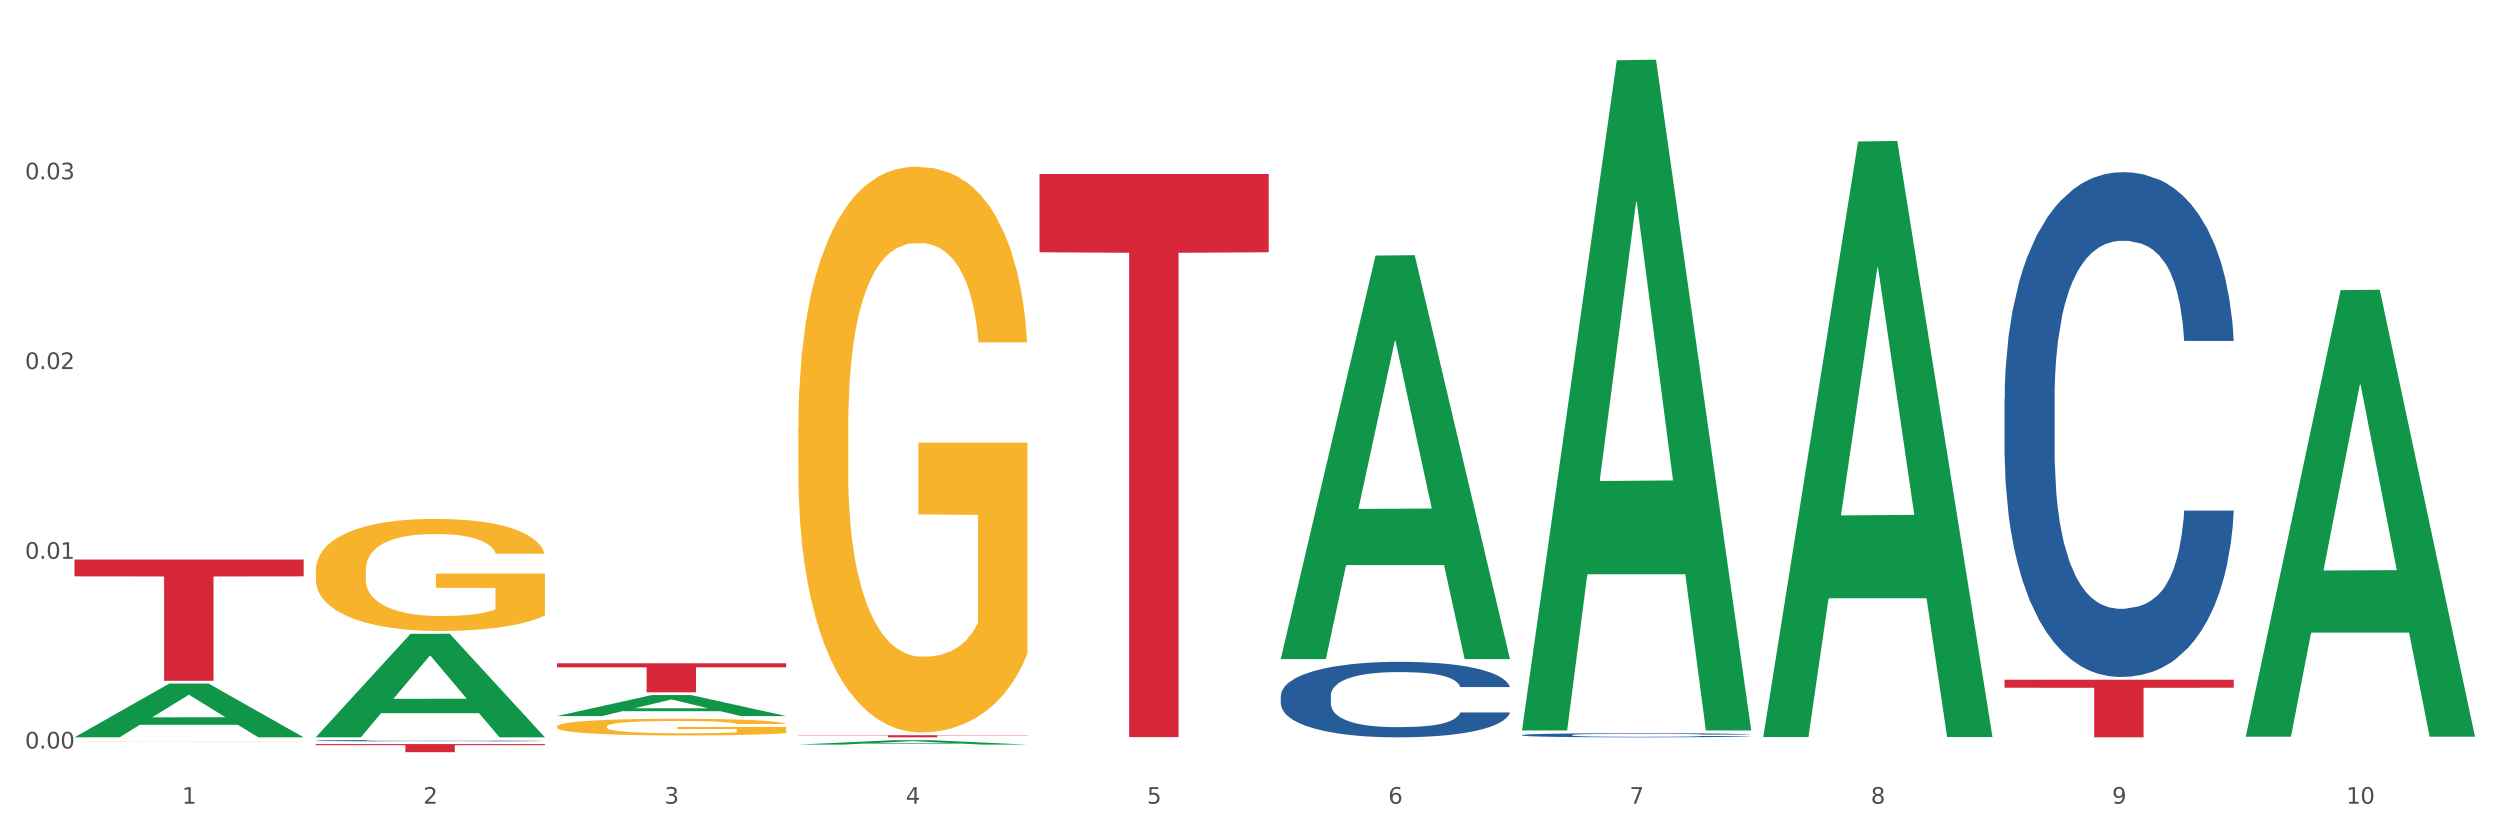 <?xml version="1.0" encoding="utf-8" standalone="no"?>
<!DOCTYPE svg PUBLIC "-//W3C//DTD SVG 1.1//EN"
  "http://www.w3.org/Graphics/SVG/1.1/DTD/svg11.dtd">
<svg xmlns:xlink="http://www.w3.org/1999/xlink" width="1080pt" height="360pt" viewBox="0 0 1080 360" xmlns="http://www.w3.org/2000/svg" version="1.1">
 <rect x="0" y="0" width="1080" height="360" fill="#333333" stroke="none"/>
 <defs>
  <style type="text/css">*{stroke-linejoin: round; stroke-linecap: butt}</style>
 </defs>
 <g id="figure_1">
  <g id="patch_1">
   <path d="M 0 360 
L 1080 360 
L 1080 0 
L 0 0 
z
" style="fill: #ffffff; stroke: #ffffff; stroke-linejoin: miter"/>
  </g>
  <g id="axes_1">
   <g id="matplotlib.axis_1">
    <g id="xtick_1">
     <g id="text_1">
      <!-- 1 -->
      <g style="fill: #4d4d4d" transform="translate(78.627 347.204) scale(0.096 -0.096)">
       <defs>
        <path id="DejaVuSans-31" d="M 794 531 
L 1825 531 
L 1825 4091 
L 703 3866 
L 703 4441 
L 1819 4666 
L 2450 4666 
L 2450 531 
L 3481 531 
L 3481 0 
L 794 0 
L 794 531 
z
" transform="scale(0.016)"/>
       </defs>
       <use xlink:href="#DejaVuSans-31"/>
      </g>
     </g>
    </g>
    <g id="xtick_2">
     <g id="text_2">
      <!-- 2 -->
      <g style="fill: #4d4d4d" transform="translate(182.851 347.204) scale(0.096 -0.096)">
       <defs>
        <path id="DejaVuSans-32" d="M 1228 531 
L 3431 531 
L 3431 0 
L 469 0 
L 469 531 
Q 828 903 1448 1529 
Q 2069 2156 2228 2338 
Q 2531 2678 2651 2914 
Q 2772 3150 2772 3378 
Q 2772 3750 2511 3984 
Q 2250 4219 1831 4219 
Q 1534 4219 1204 4116 
Q 875 4013 500 3803 
L 500 4441 
Q 881 4594 1212 4672 
Q 1544 4750 1819 4750 
Q 2544 4750 2975 4387 
Q 3406 4025 3406 3419 
Q 3406 3131 3298 2873 
Q 3191 2616 2906 2266 
Q 2828 2175 2409 1742 
Q 1991 1309 1228 531 
z
" transform="scale(0.016)"/>
       </defs>
       <use xlink:href="#DejaVuSans-32"/>
      </g>
     </g>
    </g>
    <g id="xtick_3">
     <g id="text_3">
      <!-- 3 -->
      <g style="fill: #4d4d4d" transform="translate(287.074 347.204) scale(0.096 -0.096)">
       <defs>
        <path id="DejaVuSans-33" d="M 2597 2516 
Q 3050 2419 3304 2112 
Q 3559 1806 3559 1356 
Q 3559 666 3084 287 
Q 2609 -91 1734 -91 
Q 1441 -91 1130 -33 
Q 819 25 488 141 
L 488 750 
Q 750 597 1062 519 
Q 1375 441 1716 441 
Q 2309 441 2620 675 
Q 2931 909 2931 1356 
Q 2931 1769 2642 2001 
Q 2353 2234 1838 2234 
L 1294 2234 
L 1294 2753 
L 1863 2753 
Q 2328 2753 2575 2939 
Q 2822 3125 2822 3475 
Q 2822 3834 2567 4026 
Q 2313 4219 1838 4219 
Q 1578 4219 1281 4162 
Q 984 4106 628 3988 
L 628 4550 
Q 988 4650 1302 4700 
Q 1616 4750 1894 4750 
Q 2613 4750 3031 4423 
Q 3450 4097 3450 3541 
Q 3450 3153 3228 2886 
Q 3006 2619 2597 2516 
z
" transform="scale(0.016)"/>
       </defs>
       <use xlink:href="#DejaVuSans-33"/>
      </g>
     </g>
    </g>
    <g id="xtick_4">
     <g id="text_4">
      <!-- 4 -->
      <g style="fill: #4d4d4d" transform="translate(391.298 347.204) scale(0.096 -0.096)">
       <defs>
        <path id="DejaVuSans-34" d="M 2419 4116 
L 825 1625 
L 2419 1625 
L 2419 4116 
z
M 2253 4666 
L 3047 4666 
L 3047 1625 
L 3713 1625 
L 3713 1100 
L 3047 1100 
L 3047 0 
L 2419 0 
L 2419 1100 
L 313 1100 
L 313 1709 
L 2253 4666 
z
" transform="scale(0.016)"/>
       </defs>
       <use xlink:href="#DejaVuSans-34"/>
      </g>
     </g>
    </g>
    <g id="xtick_5">
     <g id="text_5">
      <!-- 5 -->
      <g style="fill: #4d4d4d" transform="translate(495.522 347.204) scale(0.096 -0.096)">
       <defs>
        <path id="DejaVuSans-35" d="M 691 4666 
L 3169 4666 
L 3169 4134 
L 1269 4134 
L 1269 2991 
Q 1406 3038 1543 3061 
Q 1681 3084 1819 3084 
Q 2600 3084 3056 2656 
Q 3513 2228 3513 1497 
Q 3513 744 3044 326 
Q 2575 -91 1722 -91 
Q 1428 -91 1123 -41 
Q 819 9 494 109 
L 494 744 
Q 775 591 1075 516 
Q 1375 441 1709 441 
Q 2250 441 2565 725 
Q 2881 1009 2881 1497 
Q 2881 1984 2565 2268 
Q 2250 2553 1709 2553 
Q 1456 2553 1204 2497 
Q 953 2441 691 2322 
L 691 4666 
z
" transform="scale(0.016)"/>
       </defs>
       <use xlink:href="#DejaVuSans-35"/>
      </g>
     </g>
    </g>
    <g id="xtick_6">
     <g id="text_6">
      <!-- 6 -->
      <g style="fill: #4d4d4d" transform="translate(599.745 347.204) scale(0.096 -0.096)">
       <defs>
        <path id="DejaVuSans-36" d="M 2113 2584 
Q 1688 2584 1439 2293 
Q 1191 2003 1191 1497 
Q 1191 994 1439 701 
Q 1688 409 2113 409 
Q 2538 409 2786 701 
Q 3034 994 3034 1497 
Q 3034 2003 2786 2293 
Q 2538 2584 2113 2584 
z
M 3366 4563 
L 3366 3988 
Q 3128 4100 2886 4159 
Q 2644 4219 2406 4219 
Q 1781 4219 1451 3797 
Q 1122 3375 1075 2522 
Q 1259 2794 1537 2939 
Q 1816 3084 2150 3084 
Q 2853 3084 3261 2657 
Q 3669 2231 3669 1497 
Q 3669 778 3244 343 
Q 2819 -91 2113 -91 
Q 1303 -91 875 529 
Q 447 1150 447 2328 
Q 447 3434 972 4092 
Q 1497 4750 2381 4750 
Q 2619 4750 2861 4703 
Q 3103 4656 3366 4563 
z
" transform="scale(0.016)"/>
       </defs>
       <use xlink:href="#DejaVuSans-36"/>
      </g>
     </g>
    </g>
    <g id="xtick_7">
     <g id="text_7">
      <!-- 7 -->
      <g style="fill: #4d4d4d" transform="translate(703.969 347.204) scale(0.096 -0.096)">
       <defs>
        <path id="DejaVuSans-37" d="M 525 4666 
L 3525 4666 
L 3525 4397 
L 1831 0 
L 1172 0 
L 2766 4134 
L 525 4134 
L 525 4666 
z
" transform="scale(0.016)"/>
       </defs>
       <use xlink:href="#DejaVuSans-37"/>
      </g>
     </g>
    </g>
    <g id="xtick_8">
     <g id="text_8">
      <!-- 8 -->
      <g style="fill: #4d4d4d" transform="translate(808.193 347.204) scale(0.096 -0.096)">
       <defs>
        <path id="DejaVuSans-38" d="M 2034 2216 
Q 1584 2216 1326 1975 
Q 1069 1734 1069 1313 
Q 1069 891 1326 650 
Q 1584 409 2034 409 
Q 2484 409 2743 651 
Q 3003 894 3003 1313 
Q 3003 1734 2745 1975 
Q 2488 2216 2034 2216 
z
M 1403 2484 
Q 997 2584 770 2862 
Q 544 3141 544 3541 
Q 544 4100 942 4425 
Q 1341 4750 2034 4750 
Q 2731 4750 3128 4425 
Q 3525 4100 3525 3541 
Q 3525 3141 3298 2862 
Q 3072 2584 2669 2484 
Q 3125 2378 3379 2068 
Q 3634 1759 3634 1313 
Q 3634 634 3220 271 
Q 2806 -91 2034 -91 
Q 1263 -91 848 271 
Q 434 634 434 1313 
Q 434 1759 690 2068 
Q 947 2378 1403 2484 
z
M 1172 3481 
Q 1172 3119 1398 2916 
Q 1625 2713 2034 2713 
Q 2441 2713 2670 2916 
Q 2900 3119 2900 3481 
Q 2900 3844 2670 4047 
Q 2441 4250 2034 4250 
Q 1625 4250 1398 4047 
Q 1172 3844 1172 3481 
z
" transform="scale(0.016)"/>
       </defs>
       <use xlink:href="#DejaVuSans-38"/>
      </g>
     </g>
    </g>
    <g id="xtick_9">
     <g id="text_9">
      <!-- 9 -->
      <g style="fill: #4d4d4d" transform="translate(912.416 347.204) scale(0.096 -0.096)">
       <defs>
        <path id="DejaVuSans-39" d="M 703 97 
L 703 672 
Q 941 559 1184 500 
Q 1428 441 1663 441 
Q 2288 441 2617 861 
Q 2947 1281 2994 2138 
Q 2813 1869 2534 1725 
Q 2256 1581 1919 1581 
Q 1219 1581 811 2004 
Q 403 2428 403 3163 
Q 403 3881 828 4315 
Q 1253 4750 1959 4750 
Q 2769 4750 3195 4129 
Q 3622 3509 3622 2328 
Q 3622 1225 3098 567 
Q 2575 -91 1691 -91 
Q 1453 -91 1209 -44 
Q 966 3 703 97 
z
M 1959 2075 
Q 2384 2075 2632 2365 
Q 2881 2656 2881 3163 
Q 2881 3666 2632 3958 
Q 2384 4250 1959 4250 
Q 1534 4250 1286 3958 
Q 1038 3666 1038 3163 
Q 1038 2656 1286 2365 
Q 1534 2075 1959 2075 
z
" transform="scale(0.016)"/>
       </defs>
       <use xlink:href="#DejaVuSans-39"/>
      </g>
     </g>
    </g>
    <g id="xtick_10">
     <g id="text_10">
      <!-- 10 -->
      <g style="fill: #4d4d4d" transform="translate(1013.586 347.204) scale(0.096 -0.096)">
       <defs>
        <path id="DejaVuSans-30" d="M 2034 4250 
Q 1547 4250 1301 3770 
Q 1056 3291 1056 2328 
Q 1056 1369 1301 889 
Q 1547 409 2034 409 
Q 2525 409 2770 889 
Q 3016 1369 3016 2328 
Q 3016 3291 2770 3770 
Q 2525 4250 2034 4250 
z
M 2034 4750 
Q 2819 4750 3233 4129 
Q 3647 3509 3647 2328 
Q 3647 1150 3233 529 
Q 2819 -91 2034 -91 
Q 1250 -91 836 529 
Q 422 1150 422 2328 
Q 422 3509 836 4129 
Q 1250 4750 2034 4750 
z
" transform="scale(0.016)"/>
       </defs>
       <use xlink:href="#DejaVuSans-31"/>
       <use xlink:href="#DejaVuSans-30" transform="translate(63.623 0)"/>
      </g>
     </g>
    </g>
    <g id="xtick_11"/>
    <g id="xtick_12"/>
    <g id="xtick_13"/>
    <g id="xtick_14"/>
    <g id="xtick_15"/>
    <g id="xtick_16"/>
    <g id="xtick_17"/>
    <g id="xtick_18"/>
    <g id="xtick_19"/>
   </g>
   <g id="matplotlib.axis_2">
    <g id="ytick_1">
     <g id="text_11">
      <!-- 0.00 -->
      <g style="fill: #4d4d4d" transform="translate(10.8 323.351) scale(0.096 -0.096)">
       <defs>
        <path id="DejaVuSans-2e" d="M 684 794 
L 1344 794 
L 1344 0 
L 684 0 
L 684 794 
z
" transform="scale(0.016)"/>
       </defs>
       <use xlink:href="#DejaVuSans-30"/>
       <use xlink:href="#DejaVuSans-2e" transform="translate(63.623 0)"/>
       <use xlink:href="#DejaVuSans-30" transform="translate(95.41 0)"/>
       <use xlink:href="#DejaVuSans-30" transform="translate(159.033 0)"/>
      </g>
     </g>
    </g>
    <g id="ytick_2">
     <g id="text_12">
      <!-- 0.01 -->
      <g style="fill: #4d4d4d" transform="translate(10.8 241.388) scale(0.096 -0.096)">
       <use xlink:href="#DejaVuSans-30"/>
       <use xlink:href="#DejaVuSans-2e" transform="translate(63.623 0)"/>
       <use xlink:href="#DejaVuSans-30" transform="translate(95.41 0)"/>
       <use xlink:href="#DejaVuSans-31" transform="translate(159.033 0)"/>
      </g>
     </g>
    </g>
    <g id="ytick_3">
     <g id="text_13">
      <!-- 0.02 -->
      <g style="fill: #4d4d4d" transform="translate(10.8 159.424) scale(0.096 -0.096)">
       <use xlink:href="#DejaVuSans-30"/>
       <use xlink:href="#DejaVuSans-2e" transform="translate(63.623 0)"/>
       <use xlink:href="#DejaVuSans-30" transform="translate(95.41 0)"/>
       <use xlink:href="#DejaVuSans-32" transform="translate(159.033 0)"/>
      </g>
     </g>
    </g>
    <g id="ytick_4">
     <g id="text_14">
      <!-- 0.03 -->
      <g style="fill: #4d4d4d" transform="translate(10.8 77.461) scale(0.096 -0.096)">
       <use xlink:href="#DejaVuSans-30"/>
       <use xlink:href="#DejaVuSans-2e" transform="translate(63.623 0)"/>
       <use xlink:href="#DejaVuSans-30" transform="translate(95.41 0)"/>
       <use xlink:href="#DejaVuSans-33" transform="translate(159.033 0)"/>
      </g>
     </g>
    </g>
    <g id="ytick_5"/>
    <g id="ytick_6"/>
    <g id="ytick_7"/>
    <g id="ytick_8"/>
   </g>
   <g id="PolyCollection_1">
    <path d="M 32.175 318.484 
L 32.277 318.462 
L 73.107 295.3 
L 90.051 295.278 
L 131.187 318.528 
L 111.589 318.528 
L 102.709 313.114 
L 60.552 313.114 
L 60.246 313.201 
L 51.671 318.528 
L 32.175 318.528 
L 32.175 318.484 
L 65.86 309.883 
L 97.401 309.861 
L 81.783 300.234 
L 81.579 300.19 
L 81.375 300.255 
L 65.758 309.861 
L 65.86 309.883 
L 32.175 318.484 
z
" clip-path="url(#pe1b267618c)" style="fill: #109648"/>
    <path d="M 344.846 317.609 
L 443.858 317.609 
L 443.858 317.737 
L 404.91 317.737 
L 404.91 318.528 
L 383.559 318.528 
L 383.559 317.737 
L 344.846 317.737 
L 344.846 317.61 
L 344.846 317.609 
z
" clip-path="url(#pe1b267618c)" style="fill: #d62839"/>
    <path d="M 136.399 246.552 
L 136.516 246.508 
L 136.516 244.916 
L 136.749 243.545 
L 137.918 240.229 
L 139.672 237.487 
L 140.958 236.027 
L 142.244 234.833 
L 143.763 233.639 
L 145.634 232.401 
L 149.024 230.588 
L 151.128 229.659 
L 153.699 228.686 
L 158.375 227.271 
L 161.765 226.475 
L 165.272 225.812 
L 171 225.016 
L 174.741 224.662 
L 178.716 224.397 
L 183.508 224.22 
L 187.132 224.176 
L 195.081 224.308 
L 201.861 224.706 
L 205.135 225.016 
L 209.343 225.547 
L 211.564 225.9 
L 215.188 226.608 
L 218.928 227.537 
L 221.5 228.333 
L 225.358 229.836 
L 228.28 231.34 
L 230.969 233.197 
L 232.372 234.48 
L 233.424 235.674 
L 234.359 237.045 
L 235.294 239.211 
L 214.253 239.211 
L 213.434 237.664 
L 212.148 236.204 
L 210.278 234.789 
L 208.641 233.905 
L 205.836 232.799 
L 203.264 232.092 
L 200.576 231.561 
L 197.302 231.119 
L 194.731 230.898 
L 191.107 230.721 
L 183.976 230.765 
L 179.183 231.119 
L 175.91 231.561 
L 173.806 231.959 
L 171.936 232.401 
L 169.831 233.02 
L 167.377 233.949 
L 165.623 234.789 
L 163.87 235.851 
L 162.467 236.912 
L 161.181 238.15 
L 160.129 239.477 
L 159.311 240.848 
L 158.609 242.528 
L 158.025 245.314 
L 158.025 251.373 
L 158.259 252.744 
L 158.843 254.557 
L 159.544 255.928 
L 160.713 257.564 
L 161.765 258.669 
L 163.753 260.261 
L 165.974 261.588 
L 167.727 262.428 
L 169.481 263.136 
L 172.52 264.109 
L 175.91 264.905 
L 178.833 265.391 
L 182.807 265.833 
L 185.496 266.01 
L 187.834 266.099 
L 193.562 266.099 
L 197.653 265.966 
L 202.212 265.656 
L 205.719 265.258 
L 208.641 264.772 
L 211.915 263.976 
L 214.019 263.224 
L 214.019 253.982 
L 188.301 253.938 
L 188.301 247.791 
L 235.411 247.791 
L 235.411 265.833 
L 233.424 266.762 
L 231.203 267.602 
L 228.865 268.354 
L 225.358 269.283 
L 221.15 270.167 
L 217.409 270.786 
L 213.434 271.317 
L 208.758 271.803 
L 202.68 272.246 
L 198.939 272.423 
L 194.263 272.555 
L 188.769 272.599 
L 183.976 272.511 
L 179.3 272.29 
L 174.39 271.892 
L 169.598 271.317 
L 165.974 270.742 
L 162.35 270.034 
L 158.492 269.106 
L 155.453 268.221 
L 153.115 267.425 
L 150.543 266.408 
L 147.738 265.082 
L 145.634 263.888 
L 143.763 262.649 
L 141.776 261.057 
L 140.373 259.686 
L 138.97 257.962 
L 138.152 256.679 
L 137.217 254.689 
L 136.516 251.903 
L 136.399 246.552 
z
" clip-path="url(#pe1b267618c)" style="fill: #f7b32b"/>
    <path d="M 240.622 313.848 
L 240.739 313.841 
L 240.739 313.604 
L 240.973 313.4 
L 242.142 312.906 
L 243.895 312.498 
L 245.181 312.28 
L 246.467 312.102 
L 247.987 311.925 
L 249.857 311.74 
L 253.247 311.47 
L 255.351 311.332 
L 257.923 311.187 
L 262.599 310.976 
L 265.989 310.858 
L 269.496 310.759 
L 275.224 310.64 
L 278.965 310.588 
L 282.939 310.548 
L 287.732 310.522 
L 291.356 310.515 
L 299.305 310.535 
L 306.085 310.594 
L 309.358 310.64 
L 313.566 310.719 
L 315.788 310.772 
L 319.411 310.877 
L 323.152 311.016 
L 325.724 311.134 
L 329.581 311.358 
L 332.504 311.582 
L 335.193 311.859 
L 336.595 312.05 
L 337.647 312.228 
L 338.583 312.432 
L 339.518 312.754 
L 318.476 312.754 
L 317.658 312.524 
L 316.372 312.307 
L 314.502 312.096 
L 312.865 311.964 
L 310.06 311.799 
L 307.488 311.694 
L 304.799 311.615 
L 301.526 311.549 
L 298.954 311.516 
L 295.33 311.49 
L 288.2 311.497 
L 283.407 311.549 
L 280.134 311.615 
L 278.03 311.674 
L 276.159 311.74 
L 274.055 311.832 
L 271.6 311.971 
L 269.847 312.096 
L 268.093 312.254 
L 266.69 312.412 
L 265.405 312.596 
L 264.352 312.794 
L 263.534 312.998 
L 262.833 313.248 
L 262.248 313.663 
L 262.248 314.565 
L 262.482 314.77 
L 263.067 315.04 
L 263.768 315.244 
L 264.937 315.487 
L 265.989 315.652 
L 267.976 315.889 
L 270.197 316.087 
L 271.951 316.212 
L 273.704 316.317 
L 276.744 316.462 
L 280.134 316.581 
L 283.056 316.653 
L 287.031 316.719 
L 289.719 316.745 
L 292.057 316.759 
L 297.785 316.759 
L 301.877 316.739 
L 306.436 316.693 
L 309.943 316.633 
L 312.865 316.561 
L 316.138 316.442 
L 318.242 316.33 
L 318.242 314.954 
L 292.525 314.947 
L 292.525 314.032 
L 339.635 314.032 
L 339.635 316.719 
L 337.647 316.857 
L 335.426 316.982 
L 333.088 317.094 
L 329.581 317.233 
L 325.373 317.364 
L 321.632 317.457 
L 317.658 317.536 
L 312.982 317.608 
L 306.903 317.674 
L 303.163 317.7 
L 298.487 317.72 
L 292.992 317.727 
L 288.2 317.713 
L 283.524 317.681 
L 278.614 317.621 
L 273.821 317.536 
L 270.197 317.45 
L 266.574 317.345 
L 262.716 317.206 
L 259.677 317.075 
L 257.339 316.956 
L 254.767 316.805 
L 251.961 316.607 
L 249.857 316.429 
L 247.987 316.245 
L 246 316.008 
L 244.597 315.804 
L 243.194 315.547 
L 242.376 315.356 
L 241.441 315.059 
L 240.739 314.645 
L 240.622 313.848 
z
" clip-path="url(#pe1b267618c)" style="fill: #f7b32b"/>
    <path d="M 344.846 184.954 
L 344.963 184.731 
L 344.963 176.695 
L 345.197 169.775 
L 346.366 153.033 
L 348.119 139.193 
L 349.405 131.827 
L 350.691 125.8 
L 352.21 119.773 
L 354.081 113.522 
L 357.471 104.37 
L 359.575 99.683 
L 362.147 94.772 
L 366.823 87.629 
L 370.213 83.61 
L 373.72 80.262 
L 379.448 76.244 
L 383.188 74.458 
L 387.163 73.119 
L 391.956 72.226 
L 395.579 72.003 
L 403.529 72.672 
L 410.309 74.682 
L 413.582 76.244 
L 417.79 78.923 
L 420.011 80.709 
L 423.635 84.28 
L 427.376 88.968 
L 429.947 92.986 
L 433.805 100.575 
L 436.728 108.165 
L 439.416 117.541 
L 440.819 124.014 
L 441.871 130.041 
L 442.806 136.961 
L 443.741 147.899 
L 422.7 147.899 
L 421.882 140.086 
L 420.596 132.72 
L 418.725 125.577 
L 417.089 121.112 
L 414.283 115.532 
L 411.711 111.96 
L 409.023 109.281 
L 405.75 107.049 
L 403.178 105.933 
L 399.554 105.04 
L 392.423 105.263 
L 387.63 107.049 
L 384.357 109.281 
L 382.253 111.29 
L 380.383 113.522 
L 378.279 116.648 
L 375.824 121.335 
L 374.07 125.577 
L 372.317 130.934 
L 370.914 136.291 
L 369.628 142.542 
L 368.576 149.238 
L 367.758 156.158 
L 367.056 164.641 
L 366.472 178.704 
L 366.472 209.286 
L 366.706 216.206 
L 367.29 225.358 
L 367.992 232.278 
L 369.161 240.537 
L 370.213 246.118 
L 372.2 254.154 
L 374.421 260.85 
L 376.174 265.092 
L 377.928 268.663 
L 380.967 273.574 
L 384.357 277.592 
L 387.28 280.048 
L 391.254 282.28 
L 393.943 283.173 
L 396.281 283.619 
L 402.009 283.619 
L 406.1 282.95 
L 410.659 281.387 
L 414.166 279.378 
L 417.089 276.922 
L 420.362 272.904 
L 422.466 269.11 
L 422.466 222.456 
L 396.748 222.233 
L 396.748 191.204 
L 443.858 191.204 
L 443.858 282.28 
L 441.871 286.968 
L 439.65 291.209 
L 437.312 295.004 
L 433.805 299.691 
L 429.597 304.156 
L 425.856 307.281 
L 421.882 309.96 
L 417.206 312.415 
L 411.127 314.647 
L 407.386 315.54 
L 402.71 316.21 
L 397.216 316.433 
L 392.423 315.987 
L 387.747 314.871 
L 382.838 312.862 
L 378.045 309.96 
L 374.421 307.058 
L 370.797 303.486 
L 366.94 298.798 
L 363.9 294.334 
L 361.562 290.316 
L 358.99 285.182 
L 356.185 278.485 
L 354.081 272.458 
L 352.21 266.208 
L 350.223 258.172 
L 348.82 251.252 
L 347.418 242.546 
L 346.599 236.072 
L 345.664 226.027 
L 344.963 211.964 
L 344.846 184.954 
z
" clip-path="url(#pe1b267618c)" style="fill: #f7b32b"/>
    <path d="M 240.622 286.539 
L 339.635 286.539 
L 339.635 288.284 
L 300.687 288.295 
L 300.687 299.091 
L 279.336 299.091 
L 279.336 288.295 
L 240.622 288.284 
L 240.622 286.551 
L 240.622 286.539 
z
" clip-path="url(#pe1b267618c)" style="fill: #d62839"/>
    <path d="M 32.175 320.366 
L 32.292 320.366 
L 32.292 320.361 
L 32.526 320.357 
L 33.695 320.346 
L 35.448 320.337 
L 36.734 320.333 
L 38.02 320.329 
L 39.54 320.325 
L 41.41 320.321 
L 44.8 320.315 
L 46.904 320.312 
L 49.476 320.309 
L 54.152 320.305 
L 57.542 320.302 
L 61.049 320.3 
L 66.777 320.298 
L 70.517 320.297 
L 74.492 320.296 
L 79.285 320.295 
L 82.909 320.295 
L 90.858 320.295 
L 97.638 320.297 
L 100.911 320.298 
L 105.119 320.299 
L 107.34 320.301 
L 110.964 320.303 
L 114.705 320.306 
L 117.277 320.308 
L 121.134 320.313 
L 124.057 320.318 
L 126.745 320.324 
L 128.148 320.328 
L 129.2 320.332 
L 130.135 320.336 
L 131.071 320.343 
L 110.029 320.343 
L 109.211 320.338 
L 107.925 320.333 
L 106.054 320.329 
L 104.418 320.326 
L 101.612 320.322 
L 99.041 320.32 
L 96.352 320.319 
L 93.079 320.317 
L 90.507 320.316 
L 86.883 320.316 
L 79.752 320.316 
L 74.96 320.317 
L 71.686 320.319 
L 69.582 320.32 
L 67.712 320.321 
L 65.608 320.323 
L 63.153 320.326 
L 61.399 320.329 
L 59.646 320.332 
L 58.243 320.336 
L 56.957 320.339 
L 55.905 320.344 
L 55.087 320.348 
L 54.386 320.353 
L 53.801 320.362 
L 53.801 320.382 
L 54.035 320.386 
L 54.619 320.392 
L 55.321 320.396 
L 56.49 320.401 
L 57.542 320.405 
L 59.529 320.41 
L 61.75 320.414 
L 63.504 320.417 
L 65.257 320.419 
L 68.296 320.422 
L 71.686 320.425 
L 74.609 320.426 
L 78.583 320.427 
L 81.272 320.428 
L 83.61 320.428 
L 89.338 320.428 
L 93.429 320.428 
L 97.988 320.427 
L 101.495 320.426 
L 104.418 320.424 
L 107.691 320.422 
L 109.795 320.419 
L 109.795 320.39 
L 84.078 320.39 
L 84.078 320.37 
L 131.187 320.37 
L 131.187 320.427 
L 129.2 320.43 
L 126.979 320.433 
L 124.641 320.435 
L 121.134 320.438 
L 116.926 320.441 
L 113.185 320.443 
L 109.211 320.445 
L 104.535 320.446 
L 98.456 320.448 
L 94.715 320.448 
L 90.039 320.449 
L 84.545 320.449 
L 79.752 320.449 
L 75.076 320.448 
L 70.167 320.447 
L 65.374 320.445 
L 61.75 320.443 
L 58.126 320.441 
L 54.269 320.438 
L 51.229 320.435 
L 48.891 320.433 
L 46.32 320.429 
L 43.514 320.425 
L 41.41 320.421 
L 39.54 320.417 
L 37.552 320.412 
L 36.15 320.408 
L 34.747 320.402 
L 33.928 320.398 
L 32.993 320.392 
L 32.292 320.383 
L 32.175 320.366 
z
" clip-path="url(#pe1b267618c)" style="fill: #f7b32b"/>
    <path d="M 136.399 321.448 
L 235.411 321.448 
L 235.411 321.935 
L 196.463 321.938 
L 196.463 324.95 
L 175.112 324.95 
L 175.112 321.938 
L 136.399 321.935 
L 136.399 321.451 
L 136.399 321.448 
z
" clip-path="url(#pe1b267618c)" style="fill: #d62839"/>
    <path d="M 32.175 241.706 
L 131.187 241.706 
L 131.187 248.987 
L 92.239 249.036 
L 92.239 294.102 
L 70.888 294.102 
L 70.888 249.036 
L 32.175 248.987 
L 32.175 241.755 
L 32.175 241.706 
z
" clip-path="url(#pe1b267618c)" style="fill: #d62839"/>
    <path d="M 449.069 75.173 
L 548.082 75.173 
L 548.082 108.978 
L 509.134 109.207 
L 509.134 318.435 
L 487.783 318.435 
L 487.783 109.207 
L 449.069 108.978 
L 449.069 75.401 
L 449.069 75.173 
z
" clip-path="url(#pe1b267618c)" style="fill: #d62839"/>
    <path d="M 553.293 300.567 
L 553.41 300.537 
L 553.41 299.703 
L 553.761 298.571 
L 555.049 296.486 
L 556.687 294.908 
L 559.496 293.061 
L 561.017 292.286 
L 563.007 291.423 
L 567.103 290.023 
L 571.785 288.831 
L 575.062 288.176 
L 577.52 287.759 
L 583.02 287.014 
L 586.18 286.687 
L 589.457 286.419 
L 592.266 286.24 
L 596.948 286.031 
L 600.693 285.942 
L 605.023 285.912 
L 608.651 285.942 
L 613.45 286.061 
L 620.472 286.419 
L 623.164 286.627 
L 626.792 286.985 
L 630.537 287.461 
L 633.58 287.938 
L 637.091 288.623 
L 640.719 289.516 
L 644.23 290.648 
L 646.688 291.691 
L 648.677 292.793 
L 650.433 294.133 
L 651.72 295.593 
L 652.306 296.814 
L 630.888 296.814 
L 630.303 295.712 
L 629.132 294.52 
L 627.962 293.716 
L 626.675 293.061 
L 624.685 292.316 
L 622.929 291.84 
L 620.004 291.274 
L 617.312 290.916 
L 615.088 290.708 
L 612.396 290.529 
L 606.661 290.35 
L 602.565 290.35 
L 599.99 290.41 
L 596.83 290.559 
L 594.139 290.767 
L 590.979 291.125 
L 588.521 291.512 
L 586.063 292.018 
L 584.659 292.376 
L 582.552 293.031 
L 581.148 293.567 
L 579.275 294.491 
L 578.222 295.146 
L 576.349 296.844 
L 575.53 298.095 
L 575.179 298.958 
L 574.945 299.912 
L 574.945 304.558 
L 575.647 306.643 
L 576.232 307.537 
L 577.168 308.55 
L 578.924 309.86 
L 581.499 311.141 
L 584.191 312.064 
L 586.414 312.63 
L 588.521 313.047 
L 590.628 313.375 
L 593.202 313.673 
L 595.309 313.851 
L 598.469 314.03 
L 602.214 314.12 
L 605.14 314.12 
L 611.109 313.971 
L 613.801 313.822 
L 616.375 313.613 
L 619.184 313.286 
L 621.408 312.928 
L 622.695 312.66 
L 624.802 312.094 
L 626.441 311.498 
L 627.845 310.813 
L 628.781 310.218 
L 629.835 309.324 
L 630.654 308.311 
L 630.888 307.775 
L 652.306 307.775 
L 651.837 308.847 
L 651.018 309.89 
L 649.38 311.29 
L 648.092 312.094 
L 646.103 313.077 
L 643.996 313.911 
L 641.07 314.834 
L 638.378 315.519 
L 635.569 316.115 
L 632.526 316.651 
L 627.026 317.396 
L 625.036 317.604 
L 620.823 317.962 
L 617.546 318.17 
L 612.747 318.379 
L 607.832 318.498 
L 602.682 318.528 
L 598.118 318.468 
L 593.085 318.29 
L 589.925 318.111 
L 586.414 317.843 
L 582.318 317.426 
L 578.456 316.919 
L 574.828 316.324 
L 571.434 315.639 
L 568.274 314.864 
L 564.177 313.583 
L 561.135 312.332 
L 558.911 311.171 
L 557.389 310.188 
L 555.868 308.937 
L 555.049 308.073 
L 553.761 305.988 
L 553.293 304.052 
L 553.293 300.567 
z
" clip-path="url(#pe1b267618c)" style="fill: #255c99"/>
    <path d="M 136.399 319.959 
L 136.516 319.959 
L 136.516 319.944 
L 136.867 319.924 
L 138.154 319.888 
L 139.793 319.86 
L 142.602 319.828 
L 144.123 319.815 
L 146.113 319.8 
L 150.209 319.775 
L 154.89 319.755 
L 158.167 319.743 
L 160.625 319.736 
L 166.126 319.723 
L 169.286 319.717 
L 172.563 319.712 
L 175.372 319.709 
L 180.053 319.706 
L 183.798 319.704 
L 188.129 319.704 
L 191.757 319.704 
L 196.555 319.706 
L 203.577 319.712 
L 206.269 319.716 
L 209.897 319.722 
L 213.642 319.731 
L 216.685 319.739 
L 220.196 319.751 
L 223.824 319.766 
L 227.336 319.786 
L 229.793 319.804 
L 231.783 319.824 
L 233.538 319.847 
L 234.826 319.872 
L 235.411 319.894 
L 213.993 319.894 
L 213.408 319.875 
L 212.238 319.854 
L 211.068 319.84 
L 209.78 319.828 
L 207.791 319.815 
L 206.035 319.807 
L 203.109 319.797 
L 200.417 319.791 
L 198.194 319.787 
L 195.502 319.784 
L 189.767 319.781 
L 185.671 319.781 
L 183.096 319.782 
L 179.936 319.785 
L 177.244 319.788 
L 174.084 319.795 
L 171.626 319.801 
L 169.169 319.81 
L 167.764 319.816 
L 165.658 319.828 
L 164.253 319.837 
L 162.381 319.853 
L 161.327 319.865 
L 159.455 319.894 
L 158.635 319.916 
L 158.284 319.931 
L 158.05 319.948 
L 158.05 320.029 
L 158.752 320.065 
L 159.338 320.081 
L 160.274 320.098 
L 162.029 320.121 
L 164.604 320.144 
L 167.296 320.16 
L 169.52 320.17 
L 171.626 320.177 
L 173.733 320.183 
L 176.308 320.188 
L 178.415 320.191 
L 181.575 320.194 
L 185.32 320.196 
L 188.246 320.196 
L 194.214 320.193 
L 196.906 320.19 
L 199.481 320.187 
L 202.29 320.181 
L 204.514 320.175 
L 205.801 320.17 
L 207.908 320.16 
L 209.546 320.15 
L 210.951 320.138 
L 211.887 320.127 
L 212.94 320.112 
L 213.759 320.094 
L 213.993 320.085 
L 235.411 320.085 
L 234.943 320.104 
L 234.124 320.122 
L 232.485 320.146 
L 231.198 320.16 
L 229.208 320.177 
L 227.102 320.192 
L 224.176 320.208 
L 221.484 320.22 
L 218.675 320.23 
L 215.632 320.24 
L 210.131 320.253 
L 208.142 320.256 
L 203.928 320.263 
L 200.651 320.266 
L 195.853 320.27 
L 190.937 320.272 
L 185.788 320.272 
L 181.223 320.271 
L 176.191 320.268 
L 173.031 320.265 
L 169.52 320.26 
L 165.424 320.253 
L 161.561 320.244 
L 157.933 320.234 
L 154.539 320.222 
L 151.379 320.208 
L 147.283 320.186 
L 144.24 320.164 
L 142.016 320.144 
L 140.495 320.127 
L 138.973 320.105 
L 138.154 320.09 
L 136.867 320.054 
L 136.399 320.02 
L 136.399 319.959 
z
" clip-path="url(#pe1b267618c)" style="fill: #255c99"/>
    <path d="M 865.964 172.366 
L 866.081 172.167 
L 866.081 166.59 
L 866.432 159.021 
L 867.719 145.078 
L 869.358 134.521 
L 872.167 122.172 
L 873.688 116.993 
L 875.678 111.217 
L 879.774 101.855 
L 884.456 93.888 
L 887.733 89.506 
L 890.19 86.717 
L 895.691 81.737 
L 898.851 79.546 
L 902.128 77.754 
L 904.937 76.559 
L 909.618 75.164 
L 913.364 74.567 
L 917.694 74.368 
L 921.322 74.567 
L 926.12 75.364 
L 933.143 77.754 
L 935.834 79.148 
L 939.463 81.538 
L 943.208 84.725 
L 946.251 87.912 
L 949.762 92.493 
L 953.39 98.469 
L 956.901 106.038 
L 959.359 113.009 
L 961.348 120.379 
L 963.104 129.342 
L 964.391 139.102 
L 964.976 147.269 
L 943.559 147.269 
L 942.974 139.899 
L 941.803 131.932 
L 940.633 126.554 
L 939.346 122.172 
L 937.356 117.192 
L 935.6 114.005 
L 932.674 110.221 
L 929.983 107.83 
L 927.759 106.436 
L 925.067 105.241 
L 919.332 104.046 
L 915.236 104.046 
L 912.661 104.444 
L 909.501 105.44 
L 906.81 106.835 
L 903.65 109.225 
L 901.192 111.814 
L 898.734 115.2 
L 897.33 117.59 
L 895.223 121.973 
L 893.819 125.558 
L 891.946 131.732 
L 890.893 136.115 
L 889.02 147.468 
L 888.201 155.834 
L 887.85 161.61 
L 887.616 167.984 
L 887.616 199.056 
L 888.318 212.999 
L 888.903 218.975 
L 889.839 225.747 
L 891.595 234.511 
L 894.17 243.076 
L 896.861 249.251 
L 899.085 253.035 
L 901.192 255.824 
L 903.298 258.015 
L 905.873 260.007 
L 907.98 261.202 
L 911.14 262.397 
L 914.885 262.994 
L 917.811 262.994 
L 923.78 261.998 
L 926.472 261.002 
L 929.046 259.608 
L 931.855 257.417 
L 934.079 255.027 
L 935.366 253.234 
L 937.473 249.45 
L 939.111 245.466 
L 940.516 240.885 
L 941.452 236.901 
L 942.505 230.926 
L 943.325 224.154 
L 943.559 220.568 
L 964.976 220.568 
L 964.508 227.739 
L 963.689 234.71 
L 962.05 244.072 
L 960.763 249.45 
L 958.773 256.023 
L 956.667 261.6 
L 953.741 267.775 
L 951.049 272.356 
L 948.24 276.34 
L 945.197 279.925 
L 939.697 284.904 
L 937.707 286.299 
L 933.494 288.689 
L 930.217 290.083 
L 925.418 291.477 
L 920.503 292.274 
L 915.353 292.473 
L 910.789 292.075 
L 905.756 290.88 
L 902.596 289.685 
L 899.085 287.892 
L 894.989 285.104 
L 891.127 281.718 
L 887.499 277.734 
L 884.105 273.153 
L 880.945 267.974 
L 876.848 259.409 
L 873.805 251.043 
L 871.582 243.275 
L 870.06 236.702 
L 868.539 228.336 
L 867.719 222.56 
L 866.432 208.617 
L 865.964 195.67 
L 865.964 172.366 
z
" clip-path="url(#pe1b267618c)" style="fill: #255c99"/>
    <path d="M 970.188 317.903 
L 970.29 317.721 
L 1011.12 125.343 
L 1028.064 125.161 
L 1069.2 318.265 
L 1049.602 318.265 
L 1040.721 273.298 
L 998.564 273.298 
L 998.258 274.024 
L 989.684 318.265 
L 970.188 318.265 
L 970.188 317.903 
L 1003.872 246.463 
L 1035.413 246.282 
L 1019.796 166.321 
L 1019.592 165.958 
L 1019.388 166.502 
L 1003.77 246.282 
L 1003.872 246.463 
L 970.188 317.903 
z
" clip-path="url(#pe1b267618c)" style="fill: #109648"/>
    <path d="M 761.74 317.936 
L 761.842 317.694 
L 802.672 61.12 
L 819.617 60.878 
L 860.753 318.42 
L 841.154 318.42 
L 832.274 258.448 
L 790.117 258.448 
L 789.811 259.415 
L 781.237 318.42 
L 761.74 318.42 
L 761.74 317.936 
L 795.425 222.658 
L 826.966 222.416 
L 811.349 115.772 
L 811.144 115.289 
L 810.94 116.014 
L 795.323 222.416 
L 795.425 222.658 
L 761.74 317.936 
z
" clip-path="url(#pe1b267618c)" style="fill: #109648"/>
    <path d="M 657.517 315.028 
L 657.619 314.756 
L 698.449 26.032 
L 715.393 25.759 
L 756.529 315.572 
L 736.931 315.572 
L 728.05 248.085 
L 685.893 248.085 
L 685.587 249.174 
L 677.013 315.572 
L 657.517 315.572 
L 657.517 315.028 
L 691.201 207.811 
L 722.742 207.539 
L 707.125 87.532 
L 706.921 86.987 
L 706.717 87.804 
L 691.099 207.539 
L 691.201 207.811 
L 657.517 315.028 
z
" clip-path="url(#pe1b267618c)" style="fill: #109648"/>
    <path d="M 553.293 284.409 
L 553.395 284.245 
L 594.225 110.393 
L 611.169 110.229 
L 652.306 284.736 
L 632.707 284.736 
L 623.827 244.1 
L 581.67 244.1 
L 581.364 244.755 
L 572.789 284.736 
L 553.293 284.736 
L 553.293 284.409 
L 586.978 219.849 
L 618.519 219.685 
L 602.901 147.425 
L 602.697 147.097 
L 602.493 147.589 
L 586.876 219.685 
L 586.978 219.849 
L 553.293 284.409 
z
" clip-path="url(#pe1b267618c)" style="fill: #109648"/>
    <path d="M 344.846 321.66 
L 344.948 321.659 
L 385.778 319.773 
L 402.722 319.771 
L 443.858 321.664 
L 424.26 321.664 
L 415.379 321.223 
L 373.223 321.223 
L 372.916 321.23 
L 364.342 321.664 
L 344.846 321.664 
L 344.846 321.66 
L 378.53 320.96 
L 410.072 320.959 
L 394.454 320.175 
L 394.25 320.171 
L 394.046 320.177 
L 378.428 320.959 
L 378.53 320.96 
L 344.846 321.66 
z
" clip-path="url(#pe1b267618c)" style="fill: #109648"/>
    <path d="M 240.622 309.322 
L 240.724 309.314 
L 281.554 300.275 
L 298.499 300.267 
L 339.635 309.339 
L 320.036 309.339 
L 311.156 307.227 
L 268.999 307.227 
L 268.693 307.261 
L 260.118 309.339 
L 240.622 309.339 
L 240.622 309.322 
L 274.307 305.966 
L 305.848 305.957 
L 290.231 302.2 
L 290.026 302.183 
L 289.822 302.209 
L 274.205 305.957 
L 274.307 305.966 
L 240.622 309.322 
z
" clip-path="url(#pe1b267618c)" style="fill: #109648"/>
    <path d="M 136.399 318.444 
L 136.501 318.402 
L 177.331 273.817 
L 194.275 273.775 
L 235.411 318.528 
L 215.813 318.528 
L 206.932 308.107 
L 164.775 308.107 
L 164.469 308.275 
L 155.895 318.528 
L 136.399 318.528 
L 136.399 318.444 
L 170.083 301.887 
L 201.624 301.845 
L 186.007 283.314 
L 185.803 283.23 
L 185.599 283.356 
L 169.981 301.845 
L 170.083 301.887 
L 136.399 318.444 
z
" clip-path="url(#pe1b267618c)" style="fill: #109648"/>
    <path d="M 657.517 317.548 
L 657.634 317.546 
L 657.634 317.5 
L 657.985 317.439 
L 659.272 317.325 
L 660.911 317.239 
L 663.72 317.138 
L 665.241 317.096 
L 667.231 317.049 
L 671.327 316.972 
L 676.008 316.907 
L 679.285 316.871 
L 681.743 316.849 
L 687.244 316.808 
L 690.404 316.79 
L 693.681 316.775 
L 696.49 316.766 
L 701.171 316.754 
L 704.916 316.749 
L 709.247 316.748 
L 712.875 316.749 
L 717.673 316.756 
L 724.695 316.775 
L 727.387 316.787 
L 731.015 316.806 
L 734.76 316.832 
L 737.803 316.858 
L 741.314 316.896 
L 744.943 316.944 
L 748.454 317.006 
L 750.911 317.063 
L 752.901 317.123 
L 754.657 317.196 
L 755.944 317.276 
L 756.529 317.343 
L 735.112 317.343 
L 734.526 317.283 
L 733.356 317.218 
L 732.186 317.174 
L 730.898 317.138 
L 728.909 317.097 
L 727.153 317.071 
L 724.227 317.04 
L 721.535 317.021 
L 719.312 317.009 
L 716.62 317 
L 710.885 316.99 
L 706.789 316.99 
L 704.214 316.993 
L 701.054 317.001 
L 698.362 317.013 
L 695.202 317.032 
L 692.745 317.053 
L 690.287 317.081 
L 688.882 317.101 
L 686.776 317.136 
L 685.371 317.166 
L 683.499 317.216 
L 682.445 317.252 
L 680.573 317.344 
L 679.754 317.413 
L 679.402 317.46 
L 679.168 317.512 
L 679.168 317.765 
L 679.871 317.879 
L 680.456 317.928 
L 681.392 317.983 
L 683.148 318.055 
L 685.722 318.125 
L 688.414 318.175 
L 690.638 318.206 
L 692.745 318.229 
L 694.851 318.247 
L 697.426 318.263 
L 699.533 318.273 
L 702.693 318.282 
L 706.438 318.287 
L 709.364 318.287 
L 715.332 318.279 
L 718.024 318.271 
L 720.599 318.26 
L 723.408 318.242 
L 725.632 318.222 
L 726.919 318.208 
L 729.026 318.177 
L 730.664 318.144 
L 732.069 318.107 
L 733.005 318.074 
L 734.058 318.026 
L 734.877 317.97 
L 735.112 317.941 
L 756.529 317.941 
L 756.061 318 
L 755.242 318.056 
L 753.603 318.133 
L 752.316 318.177 
L 750.326 318.23 
L 748.22 318.276 
L 745.294 318.326 
L 742.602 318.364 
L 739.793 318.396 
L 736.75 318.425 
L 731.249 318.466 
L 729.26 318.477 
L 725.046 318.497 
L 721.769 318.508 
L 716.971 318.52 
L 712.055 318.526 
L 706.906 318.528 
L 702.341 318.525 
L 697.309 318.515 
L 694.149 318.505 
L 690.638 318.49 
L 686.542 318.468 
L 682.679 318.44 
L 679.051 318.408 
L 675.657 318.37 
L 672.497 318.328 
L 668.401 318.258 
L 665.358 318.19 
L 663.134 318.126 
L 661.613 318.073 
L 660.091 318.004 
L 659.272 317.957 
L 657.985 317.843 
L 657.517 317.738 
L 657.517 317.548 
z
" clip-path="url(#pe1b267618c)" style="fill: #255c99"/>
    <path d="M 865.964 293.649 
L 964.976 293.649 
L 964.976 297.107 
L 926.028 297.13 
L 926.028 318.528 
L 904.677 318.528 
L 904.677 297.13 
L 865.964 297.107 
L 865.964 293.673 
L 865.964 293.649 
z
" clip-path="url(#pe1b267618c)" style="fill: #d62839"/>
   </g>
  </g>
 </g>
 <defs>
  <clipPath id="pe1b267618c">
   <rect x="32.175" y="10.8" width="1037.025" height="329.109"/>
  </clipPath>
 </defs>
</svg>
